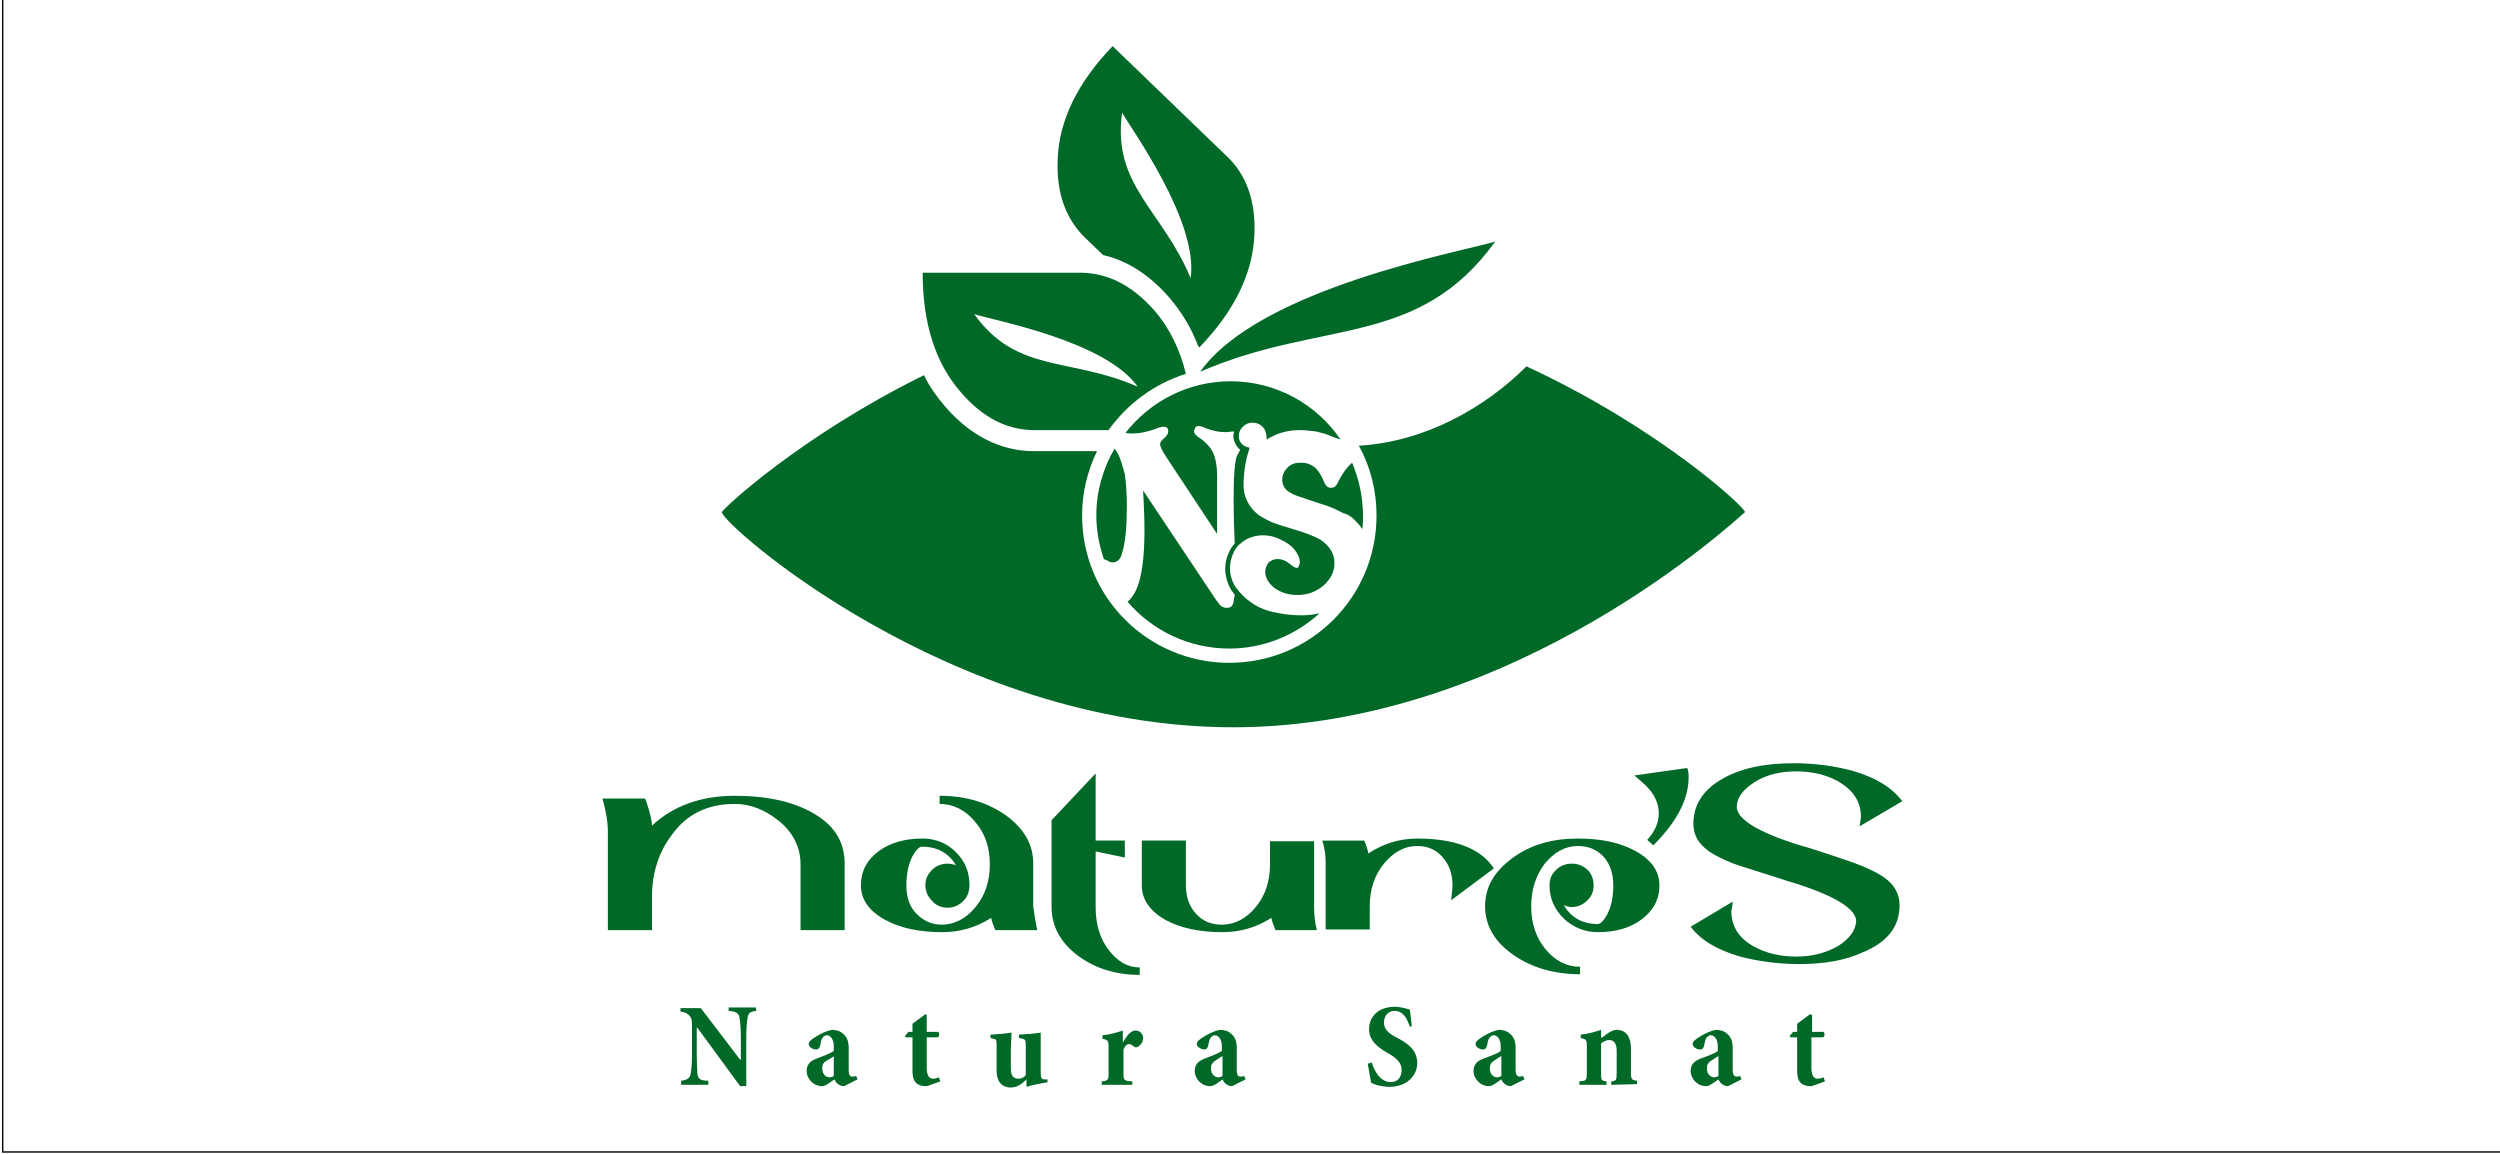 <?xml version="1.0" encoding="utf-8"?>
<!-- Generator: Adobe Illustrator 26.0.1, SVG Export Plug-In . SVG Version: 6.00 Build 0)  -->
<svg version="1.1"
	 id="svg2" xmlns:cc="http://creativecommons.org/ns#" xmlns:dc="http://purl.org/dc/elements/1.1/" xmlns:rdf="http://www.w3.org/1999/02/22-rdf-syntax-ns#" xmlns:svg="http://www.w3.org/2000/svg"
	 xmlns="http://www.w3.org/2000/svg" xmlns:xlink="http://www.w3.org/1999/xlink" x="0px" y="0px" viewBox="0 0 368.5 170.1"
	 style="enable-background:new 0 0 368.5 170.1;" xml:space="preserve">
<style type="text/css">
	.st0{fill-rule:evenodd;clip-rule:evenodd;fill:#006928;}
	.st1{fill:none;stroke:#000000;stroke-width:0.2;}
	.st2{fill-rule:evenodd;clip-rule:evenodd;fill:#1B1918;}
</style>
<path id="path4" class="st0" d="M280.4,118.1l-6.3,3.7c0.1-0.7,0.2-1.1,0.2-1.4c0-2.2-1.1-3.9-3.3-5.2c-1.8-1-3.9-1.5-6.2-1.5
	c-2.4,0-4.5,0.5-6.2,1.6c-1.7,1.1-2.6,2.3-2.6,3.6c0,1.8,3,3.7,9,5.6c1.8,0.5,3.6,1.1,5.4,1.7c2.1,0.7,3.9,1.3,5.3,2
	c1.1,0.5,1.9,1,2.5,1.5c1.2,1,1.8,2.3,1.8,3.7c0,3.2-1.8,5.5-5.5,7c-2.6,1.2-5.7,1.7-9.3,1.7c-3.1,0-6-0.4-8.7-1.1
	c-3.4-1-5.8-2.4-7.3-4.4l6.2-3.7c0,0.4-0.1,0.8-0.2,1.4c0,2.2,1.1,4,3.3,5.2c1.8,1,3.9,1.5,6.3,1.5c2.4,0,4.5-0.6,6.2-1.6
	c1.7-1.1,2.5-2.3,2.6-3.6c0-1.8-3-3.7-9-5.6c-1.4-0.4-3.4-1.1-6-1.9c-1.9-0.6-3.2-1-3.8-1.3c-1.4-0.6-2.6-1.2-3.5-2
	c-1.2-1-1.7-2.2-1.7-3.7c0,0,0-0.1,0-0.1c0.1-2.6,1.4-4.7,4.1-6.3c2.7-1.6,6.2-2.4,10.7-2.4c3.1,0,6,0.4,8.6,1.1
	C276.5,114.6,278.9,116.1,280.4,118.1L280.4,118.1L280.4,118.1z M248.9,114.6c0,3.2-1.7,6.5-5.2,10l-0.9-0.8
	c1.1-1.2,1.7-2.5,1.7-3.9c0-1.5-0.6-2.8-1.9-4.1c-0.4-0.4-1-0.9-1.7-1.5l7.8-1.1C248.9,113.7,248.9,114.1,248.9,114.6L248.9,114.6
	L248.9,114.6z M244.6,130.5c0,2.1-0.9,3.7-2.6,5c-1.7,1.3-3.9,1.9-6.5,1.9c-1.9,0-3.6-0.7-5-2c-1.4-1.4-2.1-3-2.1-4.9
	c0-0.9,0.3-1.7,1-2.3c0.6-0.6,1.4-0.9,2.3-0.9c0.9,0,1.6,0.3,2.3,0.9c0.6,0.6,0.9,1.4,0.9,2.3c0,0.9-0.3,1.6-0.9,2.2
	c-0.6,0.6-1.4,1-2.3,1c-0.4,0-0.8-0.1-1.2-0.3c1.1,1.9,2.8,2.8,5,2.8c0.4,0,0.9-0.5,1.4-1.4c0.6-1.2,0.9-2.6,0.9-4.3
	c0-1.8-0.5-3.2-1.5-4.3c-1-1-2.2-1.5-3.7-1.5c-1.9,0-3.5,0.9-4.9,2.6c-1.3,1.7-2,3.8-2,6.3c0,2.5,0.7,4.6,2.1,6.3
	c1.4,1.7,3.1,2.6,5.1,2.6v1.1c-3.9,0-7.2-1-9.9-2.9c-2.7-1.9-4.1-4.3-4.1-7.1c0-2.8,1.3-5.1,4-7.1c2.7-2,5.9-2.9,9.7-2.9
	c3.4,0,6.2,0.6,8.4,1.8C243.4,126.7,244.6,128.4,244.6,130.5L244.6,130.5L244.6,130.5z M220.2,128l-6.3,4.7c0.1-1,0.2-1.7,0.2-2.2
	c0-1.7-0.5-3.1-1.5-4.2c-1-1.1-2.2-1.6-3.7-1.6c-1.9,0-3.5,0.9-4.9,2.6c-1.4,1.7-2.1,3.8-2.1,6.3v3.4h-6.5v-9.7
	c0-1.1-0.1-2.2-0.5-3.4l6.2,0c0.3,0.7,0.5,1.4,0.6,1.9c2.1-1.4,4.5-2.2,7.2-2.2C214.5,123.6,218.3,125.1,220.2,128L220.2,128
	L220.2,128z M194.1,137.1H188c-0.3-0.7-0.5-1.3-0.6-1.8c-2.2,1.4-4.6,2.1-7.2,2.1c-3.4,0-6.2-0.6-8.4-1.8c-2.3-1.3-3.5-3-3.5-5.1
	v-6.6h6.5v6.6c0,1.7,0.5,3.1,1.5,4.2c1,1.1,2.3,1.6,3.8,1.6c1.9,0,3.6-0.9,5-2.6c1.4-1.7,2.1-3.8,2.1-6.3v-3.4h6.5v9.7
	C193.7,134.7,193.8,135.9,194.1,137.1L194.1,137.1L194.1,137.1z M168,143.7c-3.6,0-6.7-1-9.2-2.9c-2.5-1.9-3.8-4.3-3.8-7.1v-12.8
	l6.5-6.9v9.9h4.3v2.5l-4.3-0.9v8.2c0,2.5,0.6,4.6,1.9,6.3c1.3,1.7,2.8,2.6,4.6,2.6V143.7L168,143.7z M152.9,137.1h-6.2
	c-0.3-0.7-0.5-1.3-0.6-1.8c-2.2,1.4-4.6,2.1-7.2,2.1c-3.4,0-6.2-0.6-8.4-1.8c-2.4-1.3-3.6-3-3.6-5.1c0-2.1,0.9-3.8,2.7-5.1
	c1.7-1.2,3.8-1.8,6.4-1.8c1.9,0,3.6,0.7,4.9,2c1.4,1.4,2,3,2,4.9c0,0.9-0.3,1.7-0.9,2.3c-0.6,0.6-1.4,1-2.3,1c-0.9,0-1.7-0.3-2.3-1
	c-0.6-0.6-1-1.4-1-2.3c0-0.9,0.3-1.6,1-2.3c0.6-0.6,1.4-0.9,2.3-0.9c0.3,0,0.7,0.1,1.2,0.2c-1.1-1.8-2.8-2.7-5-2.7
	c-0.4,0-0.9,0.5-1.4,1.4c-0.6,1.2-0.9,2.6-0.9,4.3c0,1.8,0.5,3.2,1.5,4.2c1,1,2.2,1.6,3.7,1.6c1.9,0,3.6-0.9,5-2.6
	c1.4-1.7,2.1-3.8,2.1-6.3c0-2.5-0.7-4.6-2.2-6.3c-1.4-1.7-3.2-2.6-5.2-2.6v-1.2c3.9,0,7.1,1,9.8,2.9c2.7,2,4,4.3,4,7.1v6.3
	C152.5,134.8,152.6,135.9,152.9,137.1L152.9,137.1z M124.6,137.1H118v-9.7c0-2.5-1.1-4.7-3.2-6.4c-2-1.6-4.1-2.5-6.5-2.5
	c-4,0-7.1,1.5-9.3,4.6c-1.9,2.5-2.9,5.6-2.9,9.1v4.9h-6.5v-14.5c0-1.5-0.3-3.1-0.8-4.9h6.3c0.4,1.1,0.7,2.1,0.9,3.1
	c0,0.2,0.1,0.5,0.1,0.9c3.1-2.9,7.2-4.4,12.2-4.4c4.9,0,8.8,0.9,11.8,2.7c3,1.8,4.4,4.2,4.4,7.3V137.1L124.6,137.1z M111.5,149
	c-0.9,0.1-1.2,0.3-1.3,1c-0.1,0.6-0.2,1.4-0.2,3v7.1h-0.9l-6.3-8.6h-0.1v3.9c0,1.5,0.1,2.4,0.1,2.9c0.1,0.7,0.4,1,1.6,1v0.6h-4v-0.6
	c0.9-0.1,1.3-0.4,1.4-1c0.1-0.5,0.2-1.5,0.2-2.9v-3.7c0-1.2,0-1.5-0.3-1.9c-0.3-0.4-0.7-0.6-1.4-0.7v-0.5h3l5.8,7.6h0.1V153
	c0-1.5-0.1-2.4-0.2-3c-0.1-0.6-0.4-0.9-1.6-1v-0.5h4L111.5,149L111.5,149z M124.4,160.1c-0.4,0-0.8-0.2-1-0.4
	c-0.2-0.2-0.3-0.4-0.4-0.6c-0.6,0.4-1.3,1-1.8,1c-1.4,0-2.3-1.2-2.3-2.2c0-0.9,0.4-1.4,1.3-1.8c0.8-0.3,2.2-0.8,2.7-1.2v-0.7
	c0-1-0.5-1.6-1-1.6c-0.3,0-0.4,0.1-0.6,0.3c-0.2,0.2-0.3,0.6-0.4,1.2c-0.1,0.4-0.3,0.6-0.6,0.6c-0.5,0-1.1-0.4-1.1-0.8
	c0-0.3,0.2-0.5,0.6-0.8c0.7-0.5,1.8-1.1,2.8-1.3c0.7,0,1.3,0.2,1.7,0.6c0.6,0.5,0.8,1.2,0.8,2.1v3.2c0,0.8,0.2,1,0.6,1
	c0.2,0,0.4-0.1,0.5-0.1l0.2,0.5L124.4,160.1L124.4,160.1z M122.9,155.7c-0.3,0.2-0.6,0.4-1,0.6c-0.5,0.3-0.7,0.6-0.7,1.2
	c0,0.9,0.6,1.3,1.1,1.3c0.3,0,0.4-0.1,0.6-0.2V155.7z M137.2,159.9c-0.3,0.1-0.5,0.2-0.7,0.2c-1.3,0-2-0.6-2-2.2v-5h-1l-0.1-0.2
	l0.5-0.6h0.6v-1.2l1.9-1.4l0.2,0.1v2.5h1.7c0.2,0.2,0.2,0.7-0.1,0.8h-1.6v4.5c0,1.3,0.5,1.6,0.9,1.6c0.4,0,0.6-0.1,0.9-0.2l0.2,0.6
	L137.2,159.9L137.2,159.9z M154.5,159.5c-0.6,0.1-1.1,0.2-1.6,0.3c-0.5,0.1-1,0.2-1.5,0.4l-0.1-0.1v-1c-0.2,0.2-0.4,0.4-0.8,0.7
	c-0.5,0.3-0.9,0.5-1.5,0.5c-1.4,0-2.1-1-2.1-2.4v-3.9c0-0.8-0.1-0.8-0.5-0.9l-0.4-0.1v-0.5c0.5,0,1.1-0.1,1.6-0.1
	c0.6-0.1,1.1-0.1,1.5-0.2c0,0.7-0.1,1.7-0.1,2.7v2.6c0,1.2,0.5,1.5,1.1,1.5c0.4,0,0.7-0.1,1.1-0.5v-4.4c0-0.8-0.1-0.9-0.5-1
	l-0.5-0.1v-0.5c0.5,0,1.1-0.1,1.7-0.1c0.6-0.1,1.1-0.1,1.5-0.2v5.8c0,0.9,0.1,1.1,0.6,1.1l0.4,0V159.5z M165.5,153.7
	c0.6-1.1,1.2-1.8,1.9-1.8c0.6,0,1.1,0.5,1.1,1.1c0,0.6-0.4,1.1-0.8,1.3c-0.2,0.1-0.4,0.1-0.5,0c-0.3-0.2-0.5-0.4-0.7-0.4
	c-0.3,0-0.6,0.1-0.9,0.8v3.5c0,1.1,0.1,1.1,1.3,1.2l0,0.5h-4.5v-0.5c0.9-0.1,1-0.2,1-1.2v-3.9c0-0.9-0.1-1-0.9-1.2v-0.5
	c1.1-0.1,2.1-0.4,3-0.7L165.5,153.7L165.5,153.7L165.5,153.7z M181.6,160.1c-0.4,0-0.8-0.2-1-0.4c-0.2-0.2-0.3-0.4-0.4-0.6
	c-0.5,0.4-1.3,1-1.8,1c-1.4,0-2.3-1.2-2.3-2.2c0-0.9,0.4-1.4,1.3-1.8c0.8-0.3,2.2-0.8,2.7-1.2v-0.7c0-1-0.5-1.6-1-1.6
	c-0.3,0-0.4,0.1-0.6,0.3c-0.2,0.2-0.3,0.6-0.4,1.2c-0.1,0.4-0.3,0.6-0.6,0.6c-0.4,0-1.1-0.4-1.1-0.8c0-0.3,0.2-0.5,0.6-0.8
	c0.7-0.5,1.8-1.1,2.8-1.3c0.7,0,1.3,0.2,1.7,0.6c0.6,0.5,0.8,1.2,0.8,2.1v3.2c0,0.8,0.2,1,0.6,1c0.2,0,0.4-0.1,0.5-0.1l0.2,0.5
	L181.6,160.1L181.6,160.1z M180.1,155.7c-0.3,0.2-0.6,0.4-0.9,0.6c-0.5,0.3-0.7,0.6-0.7,1.2c0,0.9,0.6,1.3,1.1,1.3
	c0.2,0,0.4-0.1,0.6-0.2V155.7z M207.8,151.3c-0.4-1.1-0.9-2.3-2.3-2.3c-0.8,0-1.5,0.7-1.5,1.7c0,1,0.6,1.6,2,2.3
	c1.7,0.9,2.9,1.9,2.9,3.7c0,1.9-1.6,3.5-4.1,3.5c-0.6,0-1.1-0.1-1.6-0.2c-0.5-0.1-0.8-0.3-1.1-0.4c-0.1-0.5-0.3-1.8-0.5-2.8l0.6-0.2
	c0.3,1.1,1.2,2.9,2.8,2.9c1,0,1.6-0.7,1.6-1.8c0-1-0.7-1.7-1.9-2.4c-1.6-0.9-2.9-1.9-2.9-3.6c0-1.9,1.4-3.3,3.8-3.3
	c0.9,0,1.8,0.3,2.2,0.4c0.1,0.7,0.2,1.4,0.3,2.5L207.8,151.3L207.8,151.3z M237.5,159.9v-0.5c0.7-0.1,0.8-0.1,0.8-1.3v-3.2
	c0-1.2-0.5-1.6-1.1-1.6c-0.4,0-0.8,0.2-1.2,0.5v4.4c0,1.1,0.1,1.1,0.8,1.2v0.5h-4v-0.5c1-0.1,1.1-0.1,1.1-1.3v-3.8
	c0-1.1-0.1-1.1-0.9-1.3v-0.5c1.1-0.1,2.1-0.4,3-0.7v1.2c0.4-0.2,0.7-0.5,1-0.7c0.5-0.3,0.8-0.5,1.3-0.5c1.4,0,2.1,1.1,2.1,2.7v3.5
	c0,1.1,0.1,1.2,0.9,1.3v0.5L237.5,159.9L237.5,159.9z M254.7,160.1c-0.4,0-0.8-0.2-1-0.4c-0.2-0.2-0.3-0.4-0.4-0.6
	c-0.6,0.4-1.3,1-1.8,1c-1.4,0-2.3-1.2-2.3-2.2c0-0.9,0.4-1.4,1.3-1.8c0.8-0.3,2.3-0.8,2.7-1.2v-0.7c0-1-0.5-1.6-1-1.6
	c-0.3,0-0.4,0.1-0.6,0.3c-0.2,0.2-0.3,0.6-0.4,1.2c-0.1,0.4-0.3,0.6-0.6,0.6c-0.5,0-1.1-0.4-1.1-0.8c0-0.3,0.2-0.5,0.6-0.8
	c0.7-0.5,1.8-1.1,2.8-1.3c0.7,0,1.3,0.2,1.7,0.6c0.6,0.5,0.8,1.2,0.8,2.1v3.2c0,0.8,0.3,1,0.6,1c0.2,0,0.4-0.1,0.5-0.1l0.2,0.5
	L254.7,160.1L254.7,160.1z M253.2,155.7c-0.3,0.2-0.6,0.4-0.9,0.6c-0.5,0.3-0.7,0.6-0.7,1.2c0,0.9,0.6,1.3,1.1,1.3
	c0.2,0,0.4-0.1,0.6-0.2V155.7z M267.6,159.9c-0.3,0.1-0.5,0.2-0.7,0.2c-1.3,0-2-0.6-2-2.2v-5h-1l-0.1-0.2l0.5-0.6h0.6v-1.2l1.9-1.4
	l0.3,0.1v2.5h1.7c0.2,0.2,0.2,0.7-0.1,0.8H267v4.5c0,1.3,0.5,1.6,0.9,1.6c0.4,0,0.6-0.1,0.9-0.2l0.2,0.6L267.6,159.9L267.6,159.9z
	 M167.7,57c-10-4.4-17.8-1.9-24.1-10.7C146.3,47.2,162.9,50.2,167.7,57z M152.5,63.4h10.9c2.8-3.9,6.7-6.8,11.4-8.3
	c-0.9-3.7-2.5-6.9-4.7-9.4c-3.3-3.7-6.9-5.5-10.9-5.5l-23.2,0c0,7.5,1.9,13.4,5.7,17.7C144.9,61.6,148.5,63.4,152.5,63.4L152.5,63.4
	z M164.8,66.9c-0.2-0.3-0.3-0.5-0.5-0.8c-1.7,2.9-2.7,6.3-2.7,9.8c0,2.3,0.4,4.4,1.1,6.5c0.1,0.1,0.3,0.1,0.5,0.2
	c0.3,0.2,0.5,0.3,0.8,0.3c0.7,0,1.2-0.5,1.4-1.4c0.5-1.6,0.7-3.9,0.7-6.9c0-1.7-0.1-3.3-0.3-4.7C165.5,68.8,165.2,67.7,164.8,66.9z
	 M191.1,83.7c-0.2,0-0.5-0.2-1-0.6c-0.6-0.5-1.2-0.7-1.8-0.7c-0.5,0-0.9,0.2-1.3,0.5c-0.3,0.4-0.5,0.8-0.5,1.4
	c0,0.9,0.5,1.7,1.4,2.4c1,0.7,2.1,1,3.4,1c1.5,0,2.7-0.5,3.8-1.4c1-0.9,1.6-2,1.6-3.3c0-1.4-0.7-2.5-2-3.4c-0.8-0.5-2.3-1.1-4.4-1.7
	c-1.3-0.4-2.3-0.7-3-1c-0.6-0.3-1.2-0.6-1.8-1c-1.5-1.2-2.3-2.8-2.2-4.8c0.1-2.2,0.4-3.6,0.9-5.1c-1-0.2-1.6-0.8-1.6-1.7
	c0-0.6,0.2-1,0.6-1.4c0.4-0.4,0.9-0.6,1.4-0.6c0.6,0,1.1,0.2,1.5,0.6c0.4,0.4,0.6,1,0.6,1.7c0,0.1,0,0.2,0,0.2
	c0.2-0.1,0.4-0.3,0.7-0.4c1.3-0.7,2.7-1,4.2-1c0.8,0,1.5,0.1,2.4,0.2c0.8,0.2,1.6,0.4,2.2,0.7c0.6,0.2,1.1,0.4,1.4,0.5
	c-3.5-5.2-9.5-8.6-16.2-8.6c-6.3,0-11.9,3-15.5,7.6c0.4,0.1,0.8,0.1,1.1,0.1c0.9,0,1.9-0.2,3.1-0.6c0.7-0.3,1.2-0.4,1.4-0.4
	c0.5,0,0.7,0.2,0.7,0.7c0,0.3-0.2,0.6-0.5,0.9c-0.5,0.4-0.7,0.7-0.7,1c0,0.3,0.3,0.9,0.8,1.7l7.6,11.5v-8.6c0-1.4-0.2-2.5-0.6-3.4
	c-0.4-0.8-1.1-1.6-2.2-2.3c-0.4-0.3-0.6-0.6-0.6-0.8c0-0.2,0.1-0.4,0.2-0.6c0.2-0.2,0.3-0.2,0.5-0.2c0.2,0,0.6,0.1,1,0.3
	c1,0.4,2,0.6,2.9,0.6c0.4,0,0.9-0.1,1.3-0.1c0,0.2-0.1,0.4-0.1,0.6c0,0.8,0.4,1.6,1,2.1c-0.1,0.2-0.2,0.4-0.3,0.6
	c-1.1,1.1-0.5,13.2-0.5,13.2v0c-0.2,0.2-0.4,0.5-0.6,0.8c-0.5,0.9-0.8,1.9-0.8,2.9c0,1.1,0.3,2.2,0.9,3.2c0.2,0.3,0.4,0.5,0.5,0.7
	c0,0.1,0,0.3-0.1,0.4c0,0.5-0.1,0.9-0.3,1.2c-0.2,0.2-0.4,0.3-0.8,0.3c-0.3,0-0.5-0.1-0.7-0.2c-0.2-0.1-0.4-0.4-0.8-0.9l-10.8-16.2
	c0.1,2.1,0.2,4,0.2,5.8c0,2-0.1,3.8-0.3,5.2c-0.2,1.5-0.5,2.7-0.9,3.6c-0.4,0.8-0.8,1.4-1.3,1.8c3.6,4.2,9,6.9,15,6.9
	c5.1,0,9.8-2,13.3-5.2c-0.9,0.2-1.8,0.3-2.7,0.3c-1.5,0-2.9-0.2-4.2-0.5c-1.3-0.3-2.4-0.8-3.3-1.5c-0.9-0.6-1.6-1.4-2.2-2.2
	c-0.5-0.8-0.8-1.8-0.8-2.7c0-0.9,0.2-1.7,0.6-2.5c0.4-0.8,1-1.3,1.8-1.8c0.8-0.4,1.6-0.6,2.5-0.6c0.8,0,1.7,0.2,2.5,0.6
	c0.9,0.4,1.6,0.9,2.1,1.5c0.5,0.6,0.8,1.3,0.8,1.9c0,0.2-0.1,0.4-0.2,0.6C191.4,83.7,191.3,83.7,191.1,83.7L191.1,83.7z M200.1,77.1
	c0.3,0.3,0.5,0.6,0.7,0.9c0.1-0.6,0.1-1.3,0.1-2c0-2.8-0.6-5.4-1.6-7.8c-0.8,0.7-1.5,1.7-2.1,2.9c-0.1,0.3-0.3,0.5-0.4,0.6
	c-0.1,0.1-0.3,0.2-0.6,0.2c-0.3,0-0.5-0.1-0.6-0.2c-0.1-0.1-0.3-0.3-0.4-0.6c-0.4-1-0.9-1.8-1.4-2.2c-0.6-0.5-1.3-0.7-2.1-0.7
	c-0.8,0-1.4,0.2-1.9,0.7c-0.5,0.5-0.8,1.1-0.8,1.8c0,0.6,0.2,1.1,0.6,1.5c0.4,0.4,1.2,0.8,2.2,1.1l2.7,0.9c1.4,0.4,2.5,0.9,3.4,1.4
	C198.8,75.8,199.5,76.4,200.1,77.1L200.1,77.1z M225,54c-6,6-14.8,11.1-24.7,11.7c1.7,3.1,2.6,6.6,2.6,10.3c0,12-9.7,21.7-21.7,21.7
	c-12,0-21.7-9.7-21.7-21.7c0-3.4,0.8-6.6,2.2-9.5h-9.2c0,0,0,0-0.1,0c-5,0-9.5-2.4-13.1-6.6c-1.2-1.4-2.3-2.9-3.1-4.6
	c-18.1,8.9-29.8,19.8-29.8,20.2c0,1.7,33.7,31.7,75.4,31.7c41.6,0,74.4-30.9,75.4-31.7C257.6,75.1,244.7,63.1,225,54L225,54z
	 M220.4,35.6c-4.9,1.5-34.8,6.9-43.5,19.2C194.8,47,209,51.4,220.4,35.6z M165.4,16.6c1.4,2.5,11.3,16.1,10.1,24.4
	C171.3,30.9,163.9,27.3,165.4,16.6z M162.6,37.6c3.6,0.8,6.9,3,9.7,6.2c1.8,2.1,3.3,4.5,4.3,7.2l0.2,0.2c5.2-5.4,7.9-11,8.1-16.7
	c0.2-4.9-1.2-8.8-4.1-11.5L164,6.8c-5.2,5.4-7.9,11-8.1,16.7c-0.2,5,1.2,8.8,4.1,11.6L162.6,37.6z M222.7,160.1
	c-0.4,0-0.8-0.2-1-0.4c-0.2-0.2-0.3-0.4-0.4-0.6c-0.6,0.4-1.3,1-1.8,1c-1.4,0-2.3-1.2-2.3-2.2c0-0.9,0.4-1.4,1.3-1.8
	c0.8-0.3,2.3-0.8,2.7-1.2v-0.7c0-1-0.5-1.6-1-1.6c-0.3,0-0.4,0.1-0.6,0.3c-0.2,0.2-0.3,0.6-0.4,1.2c-0.1,0.4-0.3,0.6-0.6,0.6
	c-0.5,0-1.1-0.4-1.1-0.8c0-0.3,0.2-0.5,0.6-0.8c0.7-0.5,1.8-1.1,2.8-1.3c0.7,0,1.3,0.2,1.7,0.6c0.6,0.5,0.8,1.2,0.8,2.1v3.2
	c0,0.8,0.3,1,0.6,1c0.2,0,0.4-0.1,0.5-0.1l0.2,0.5L222.7,160.1L222.7,160.1z M221.2,155.7c-0.3,0.2-0.6,0.4-0.9,0.6
	c-0.5,0.3-0.7,0.6-0.7,1.2c0,0.9,0.6,1.3,1.1,1.3c0.2,0,0.4-0.1,0.6-0.2V155.7z"/>
<path id="path6" class="st1" d="M0.4-0.3h368.5v170.1H0.4C0.4,169.8,0.4-0.3,0.4-0.3z"/>
<path id="path8" class="st2" d="M169.3-13.8h-1.6v-10.1c-0.4,0.4-0.9,0.7-1.5,1.1c-0.6,0.4-1.2,0.6-1.7,0.8v-1.5
	c0.9-0.4,1.7-0.9,2.3-1.5c0.7-0.6,1.1-1.2,1.4-1.7h1L169.3-13.8L169.3-13.8z M173.4-17.2l1.6-0.2c0.2,0.9,0.5,1.5,0.9,1.9
	c0.4,0.4,1,0.6,1.6,0.6c0.7,0,1.4-0.3,1.9-0.8c0.5-0.5,0.8-1.2,0.8-1.9c0-0.7-0.2-1.3-0.7-1.8c-0.5-0.5-1.1-0.7-1.8-0.7
	c-0.3,0-0.7,0.1-1.1,0.2l0.2-1.4c0.1,0,0.2,0,0.3,0c0.7,0,1.3-0.2,1.8-0.5c0.5-0.4,0.8-0.9,0.8-1.6c0-0.6-0.2-1.1-0.6-1.4
	c-0.4-0.4-0.9-0.6-1.5-0.6c-0.6,0-1.1,0.2-1.5,0.6c-0.4,0.4-0.7,1-0.8,1.7l-1.6-0.3c0.2-1.1,0.6-1.9,1.3-2.5
	c0.7-0.6,1.5-0.9,2.6-0.9c0.7,0,1.3,0.2,1.9,0.5c0.6,0.3,1,0.7,1.4,1.2c0.3,0.5,0.5,1.1,0.5,1.7c0,0.6-0.1,1.1-0.5,1.5
	c-0.3,0.5-0.7,0.8-1.3,1.1c0.8,0.2,1.4,0.5,1.8,1.1c0.4,0.6,0.6,1.2,0.6,2.1c0,1.1-0.4,2.1-1.2,2.9c-0.8,0.8-1.9,1.2-3.1,1.2
	c-1.1,0-2.1-0.3-2.8-1C173.9-15.2,173.5-16.1,173.4-17.2L173.4-17.2z M183.4-20.1c0-1.5,0.2-2.8,0.5-3.7c0.3-0.9,0.8-1.6,1.4-2.2
	c0.6-0.5,1.4-0.8,2.3-0.8c0.7,0,1.3,0.1,1.8,0.4c0.5,0.3,1,0.7,1.3,1.2c0.3,0.5,0.6,1.2,0.8,1.9c0.2,0.8,0.3,1.8,0.3,3
	c0,1.5-0.2,2.7-0.5,3.7c-0.3,0.9-0.8,1.6-1.4,2.2c-0.6,0.5-1.4,0.8-2.3,0.8c-1.2,0-2.2-0.4-2.9-1.3C183.8-16,183.4-17.7,183.4-20.1
	L183.4-20.1z M185-20.1c0,2.1,0.2,3.5,0.7,4.2c0.5,0.7,1.1,1.1,1.8,1.1c0.7,0,1.3-0.4,1.8-1.1c0.5-0.7,0.7-2.1,0.7-4.2
	c0-2.1-0.2-3.5-0.7-4.2c-0.5-0.7-1.1-1-1.8-1c-0.7,0-1.3,0.3-1.7,0.9C185.3-23.7,185-22.2,185-20.1z"/>
<path id="path10" class="st2" d="M390.1,81.7l-1.6,0.1c-0.1-0.6-0.3-1.1-0.6-1.4c-0.4-0.5-1-0.7-1.6-0.7c-0.5,0-0.9,0.1-1.3,0.4
	c-0.5,0.4-0.9,0.9-1.2,1.6c-0.3,0.7-0.4,1.7-0.4,3c0.4-0.6,0.8-1,1.4-1.3c0.5-0.3,1.1-0.4,1.7-0.4c1.1,0,2,0.4,2.7,1.2
	c0.7,0.8,1.1,1.8,1.1,3c0,0.8-0.2,1.6-0.5,2.3c-0.3,0.7-0.8,1.2-1.4,1.6c-0.6,0.4-1.3,0.6-2.1,0.6c-1.3,0-2.4-0.5-3.2-1.5
	c-0.8-1-1.2-2.6-1.2-4.8c0-2.5,0.5-4.3,1.4-5.4c0.8-1,1.9-1.5,3.2-1.5c1,0,1.8,0.3,2.5,0.9C389.6,79.9,390,80.7,390.1,81.7
	L390.1,81.7z M383.7,87.3c0,0.5,0.1,1.1,0.3,1.6c0.2,0.5,0.6,0.9,1,1.1c0.4,0.3,0.9,0.4,1.3,0.4c0.7,0,1.2-0.3,1.7-0.8
	c0.5-0.5,0.7-1.3,0.7-2.2c0-0.9-0.2-1.6-0.7-2.1c-0.5-0.5-1.1-0.8-1.8-0.8c-0.7,0-1.3,0.3-1.8,0.8C383.9,85.8,383.7,86.4,383.7,87.3
	L383.7,87.3z M391.9,85.1c0-1.5,0.2-2.8,0.5-3.7c0.3-0.9,0.8-1.6,1.4-2.2c0.6-0.5,1.4-0.8,2.3-0.8c0.7,0,1.3,0.1,1.8,0.4
	c0.5,0.3,1,0.7,1.3,1.2c0.3,0.5,0.6,1.2,0.8,1.9c0.2,0.8,0.3,1.8,0.3,3c0,1.5-0.2,2.7-0.5,3.7c-0.3,0.9-0.8,1.6-1.4,2.2
	c-0.6,0.5-1.4,0.8-2.3,0.8c-1.2,0-2.2-0.4-2.9-1.3C392.4,89.3,391.9,87.5,391.9,85.1z M393.6,85.1c0,2.1,0.2,3.5,0.7,4.2
	c0.5,0.7,1.1,1.1,1.8,1.1c0.7,0,1.3-0.4,1.8-1.1c0.5-0.7,0.7-2.1,0.7-4.2c0-2.1-0.2-3.5-0.7-4.2c-0.5-0.7-1.1-1-1.8-1
	c-0.7,0-1.3,0.3-1.7,0.9C393.8,81.5,393.6,83,393.6,85.1z"/>
</svg>
